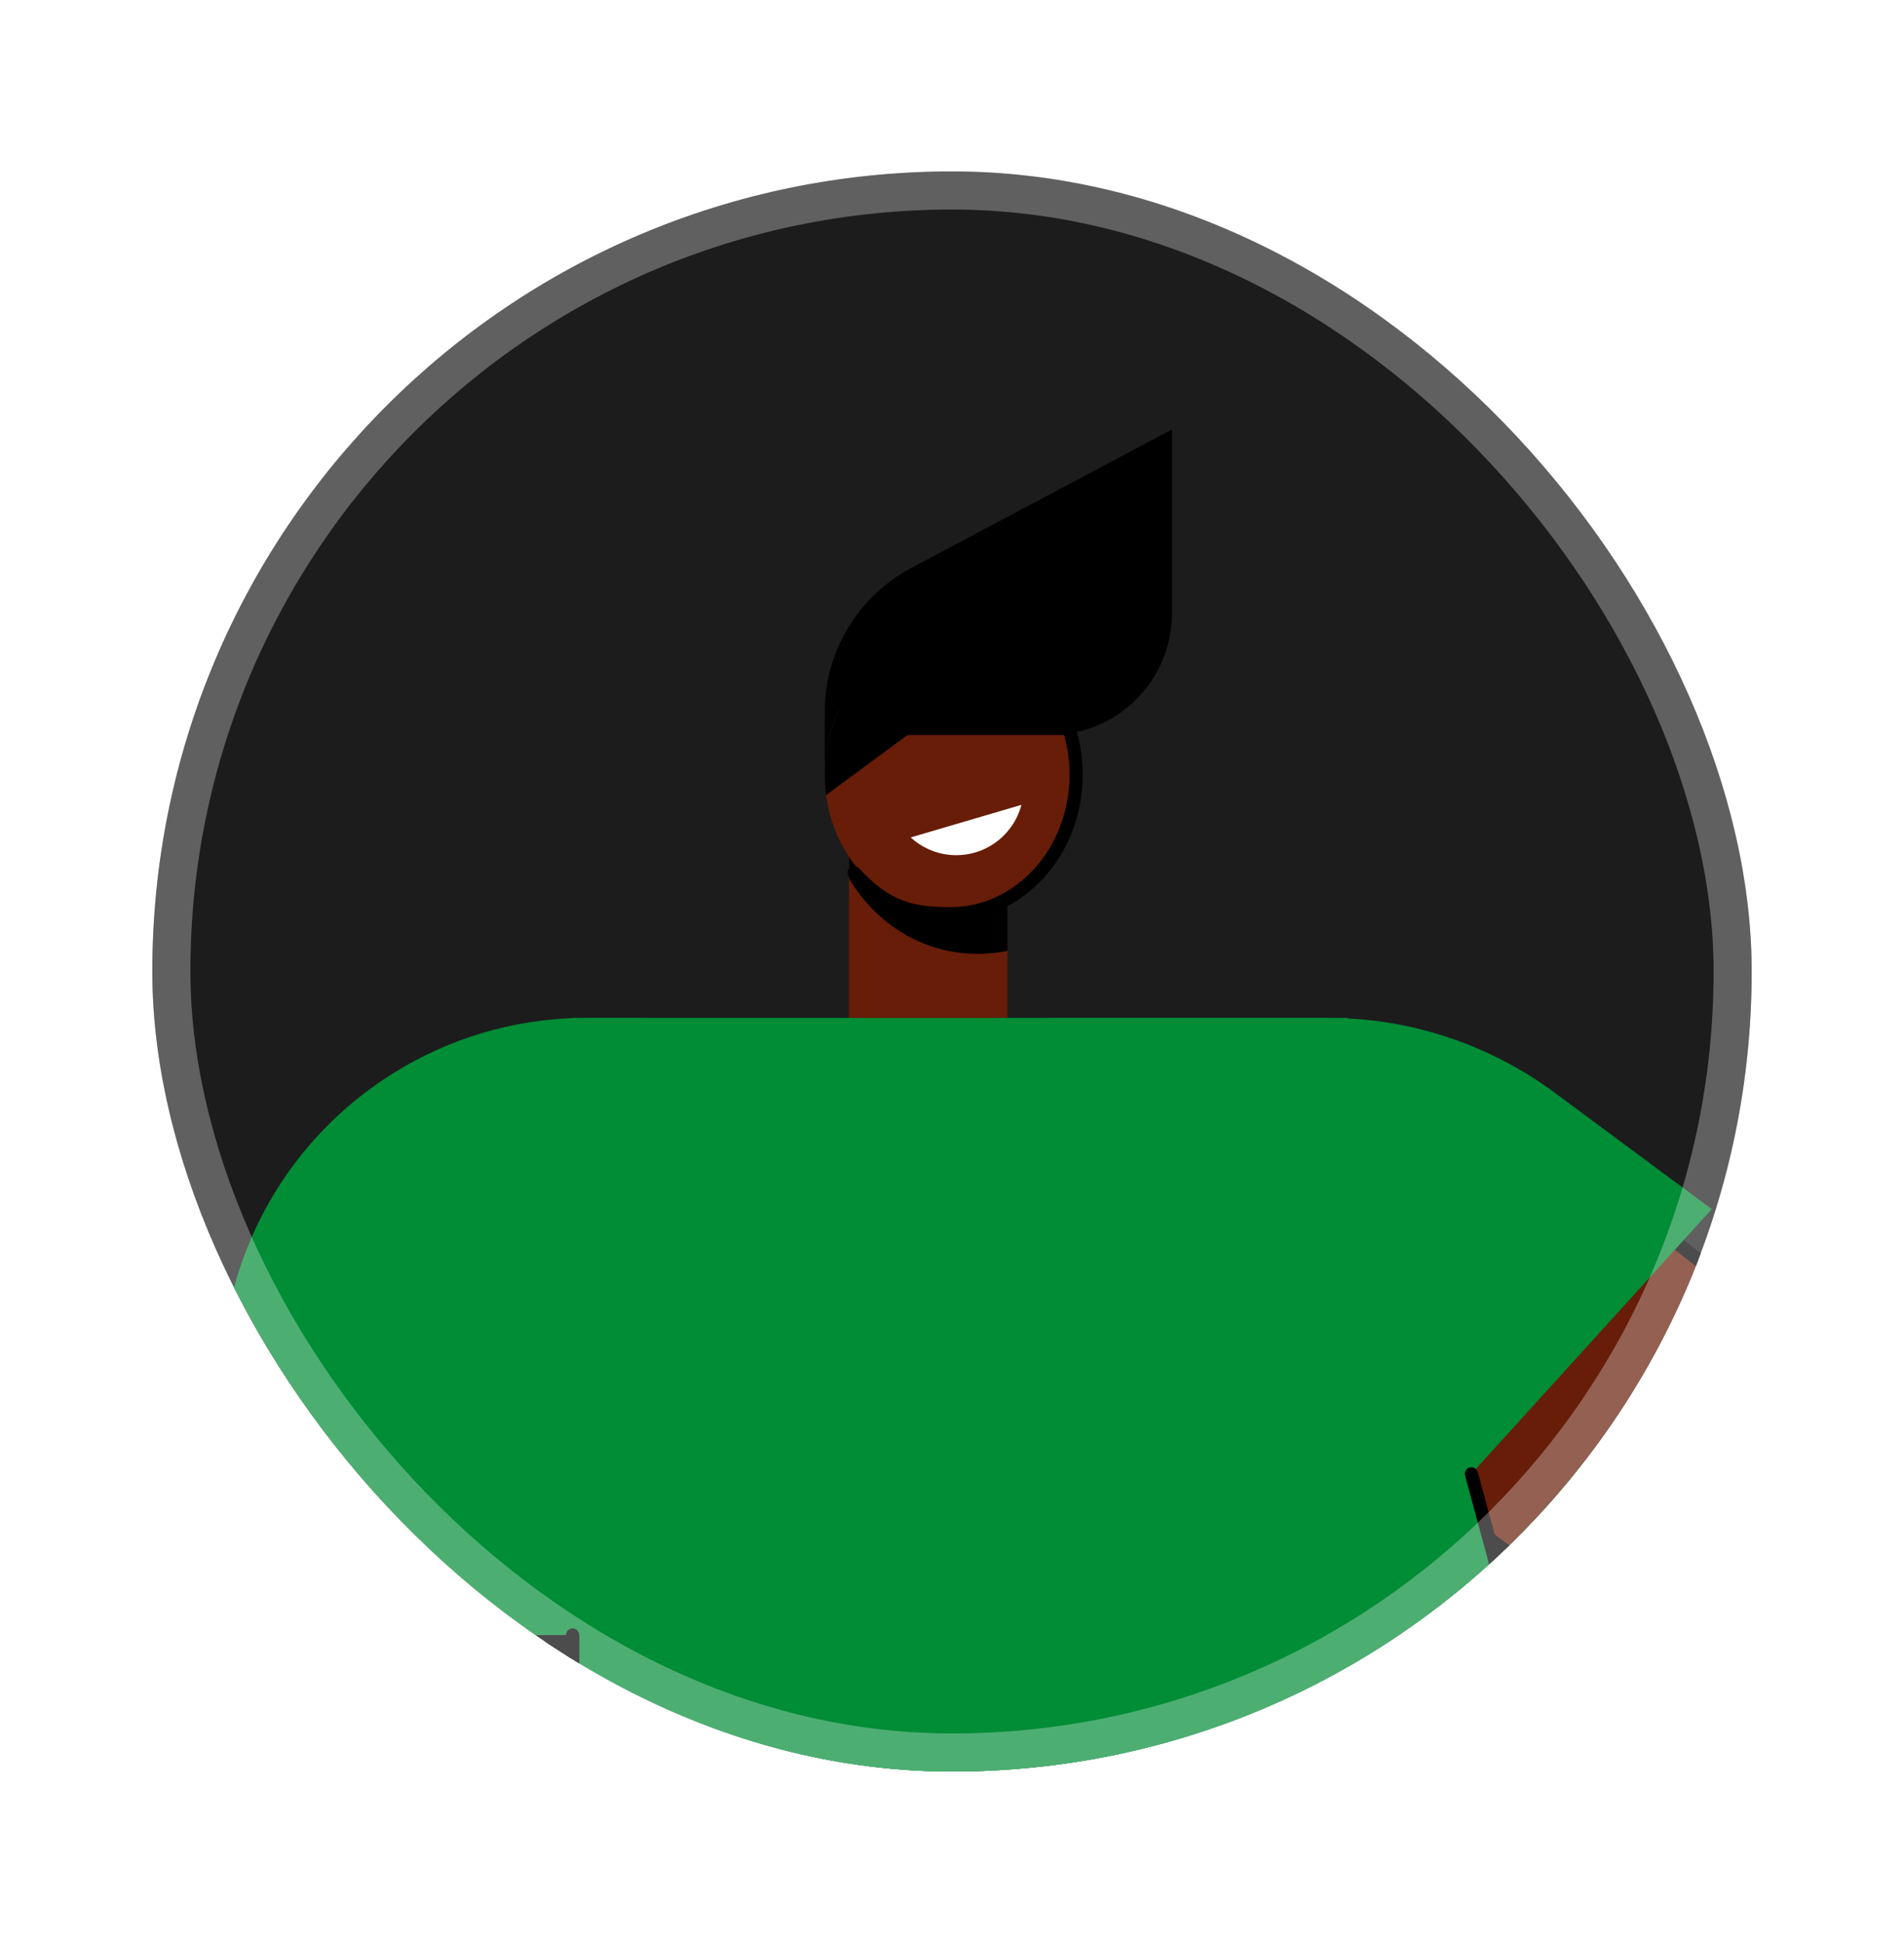 <svg width="50" height="51" viewBox="0 0 50 51" fill="none" xmlns="http://www.w3.org/2000/svg">
<g filter="url(#filter0_d_150_216)">
<g clip-path="url(#clip0_150_216)">
<rect x="4" y="0.5" width="42" height="42" rx="21" fill="#1C1C1C"/>
<path d="M44.468 43.946C44.468 37.419 40.89 31.725 35.583 28.701C33.002 27.23 30.017 26.391 26.834 26.391C23.693 26.391 20.743 27.209 18.188 28.644C12.824 31.654 9.202 37.377 9.202 43.946C9.202 53.641 17.096 61.5 26.834 61.5C36.572 61.5 44.468 53.641 44.468 43.946Z" fill="#4ADA85"/>
<path d="M77.322 12.553C76.957 11.896 76.14 11.643 75.468 11.978L73.224 13.188L73.156 13.072C72.756 12.394 71.918 12.116 71.192 12.418L66.825 14.242C65.753 14.714 64.57 14.879 63.41 14.717L61.146 14.402L63.23 10.177C63.554 9.522 63.295 8.728 62.647 8.39L62.51 8.318C61.871 7.984 61.082 8.214 60.721 8.839L60.004 10.082C59.378 11.166 58.613 12.164 57.726 13.048C56.946 13.825 56.033 14.757 55.632 15.245C53.901 17.351 55.266 19.431 55.266 19.431L46.976 30.927L42.735 27.608L37.248 35.009L45.044 40.785C46.708 42.018 49.058 41.657 50.276 39.982L61.655 24.317L76.862 14.411C77.48 14.008 77.681 13.197 77.322 12.553Z" fill="#671D08"/>
<path d="M47.253 41.691C46.424 41.691 45.62 41.427 44.941 40.924L37.007 35.045L42.702 27.362L46.941 30.68L55.06 19.421C54.807 18.958 53.931 17.042 55.498 15.135C55.914 14.629 56.873 13.654 57.604 12.925C58.478 12.054 59.236 11.068 59.855 9.995L60.572 8.752C60.98 8.045 61.867 7.787 62.59 8.165L62.727 8.236C63.452 8.615 63.748 9.52 63.386 10.254L61.407 14.263L63.434 14.546C64.563 14.703 65.712 14.543 66.755 14.083L71.126 12.259C71.917 11.928 72.841 12.228 73.288 12.956L75.386 11.826C76.147 11.447 77.062 11.73 77.473 12.468C77.874 13.189 77.647 14.106 76.956 14.556L61.777 24.444L50.416 40.083C49.8 40.931 48.89 41.486 47.854 41.645C47.653 41.676 47.452 41.691 47.253 41.691ZM37.491 34.973L45.147 40.646C45.914 41.215 46.857 41.448 47.801 41.303C48.745 41.158 49.575 40.653 50.136 39.88L61.535 24.189L61.561 24.172L76.767 14.266C77.307 13.915 77.484 13.199 77.171 12.636C76.85 12.06 76.136 11.839 75.545 12.133L73.16 13.418L73.007 13.159C72.653 12.56 71.901 12.31 71.259 12.578L66.892 14.401C65.793 14.886 64.579 15.055 63.386 14.888L60.885 14.54L63.075 10.101C63.355 9.534 63.127 8.835 62.567 8.543L62.43 8.471C61.871 8.179 61.187 8.379 60.872 8.925L60.154 10.168C59.52 11.267 58.745 12.277 57.849 13.17C57.123 13.893 56.172 14.86 55.766 15.354C54.135 17.339 55.398 19.317 55.411 19.336L55.476 19.436L47.011 31.174L42.768 27.854L37.491 34.973Z" fill="black"/>
<path d="M17.001 22.717H15.403C10.926 22.717 7.045 25.813 6.05 30.176L4.058 38.916H17.001V22.717Z" fill="#018C36"/>
<path d="M34.869 22.717H27.472V35.428H37.966L44.952 27.737L40.831 24.684C39.106 23.407 37.016 22.717 34.869 22.717Z" fill="#018C36"/>
<path d="M35.394 22.717H15.036V55.19H44.201L35.394 22.717Z" fill="#018C36"/>
<path d="M44.428 55.363H14.863V38.916C14.863 38.821 14.94 38.743 15.036 38.743C15.132 38.743 15.209 38.821 15.209 38.916V55.017H43.975L38.473 34.73C38.448 34.638 38.503 34.543 38.595 34.518C38.688 34.493 38.782 34.548 38.807 34.64L44.428 55.363Z" fill="black"/>
<path d="M5.577 47.394V39.09H15.036V42.691C15.036 43.695 15.85 44.509 16.855 44.509L32.411 44.504V53.026L11.216 53.03C8.102 53.03 5.577 50.507 5.577 47.394Z" fill="#671D08"/>
<path d="M5.577 44.207V39.09H15.036V42.109C14.402 42.082 13.537 42.006 12.865 41.799C11.859 41.489 10.872 41.346 9.904 42.669C8.635 44.404 7.005 44.593 5.577 44.207Z" fill="black"/>
<path d="M11.215 53.203C9.663 53.203 8.204 52.599 7.107 51.502C6.009 50.404 5.404 48.945 5.404 47.394V38.916H15.209V42.691C15.209 43.131 15.38 43.544 15.691 43.854C16.002 44.165 16.415 44.336 16.854 44.336C16.855 44.336 16.855 44.336 16.855 44.336H27.66C28.469 44.336 29.115 44.158 29.799 43.969C30.63 43.74 31.573 43.48 32.994 43.48H37.459C38.977 43.48 40.438 44.119 41.469 45.232L41.992 45.797C42.443 46.284 42.552 46.985 42.27 47.584C42.229 47.671 42.127 47.708 42.04 47.667C41.953 47.626 41.916 47.523 41.957 47.437C42.178 46.966 42.093 46.415 41.739 46.032L41.215 45.467C40.25 44.424 38.881 43.826 37.459 43.826H32.994C31.62 43.826 30.741 44.069 29.89 44.303C29.183 44.498 28.516 44.682 27.66 44.682H16.855C16.855 44.682 16.854 44.682 16.854 44.682C16.322 44.682 15.823 44.475 15.447 44.099C15.07 43.723 14.863 43.223 14.863 42.691V39.263H5.75V47.394C5.75 48.853 6.319 50.225 7.351 51.257C8.383 52.289 9.755 52.857 11.215 52.857C11.215 52.857 11.216 52.857 11.216 52.857H33.863C33.958 52.857 34.036 52.934 34.036 53.03C34.036 53.125 33.958 53.203 33.863 53.203H11.216C11.216 53.203 11.215 53.203 11.215 53.203Z" fill="black"/>
<path d="M30.776 7.272V12.094C30.776 13.861 29.344 15.293 27.576 15.293H26.133L21.658 16.165V14.683C21.658 13.102 22.531 11.651 23.927 10.909L30.776 7.272Z" fill="black"/>
<path d="M26.456 17.479H22.296V22.717H26.456V17.479Z" fill="#671D08"/>
<path d="M22.296 19.055V17.479H26.456V20.959C26.08 21.034 25.332 21.128 24.473 20.845C23.128 20.402 22.468 19.35 22.296 19.055Z" fill="black"/>
<path d="M24.959 19.984C26.782 19.984 28.26 18.351 28.26 16.336C28.26 14.322 26.782 12.689 24.959 12.689C23.136 12.689 21.659 14.322 21.659 16.336C21.659 18.351 23.136 19.984 24.959 19.984Z" fill="#671D08"/>
<path d="M24.959 20.157C23.885 20.157 23.18 19.982 22.303 19.022C22.238 18.952 22.243 18.842 22.314 18.778C22.384 18.713 22.494 18.718 22.558 18.789C23.353 19.658 23.966 19.811 24.959 19.811C26.684 19.811 28.087 18.252 28.087 16.336C28.087 14.421 26.684 12.862 24.959 12.862C23.854 12.862 22.852 13.491 22.279 14.545C22.233 14.629 22.129 14.66 22.044 14.614C21.96 14.569 21.929 14.464 21.975 14.38C22.6 13.23 23.743 12.516 24.959 12.516C26.875 12.516 28.433 14.23 28.433 16.336C28.433 18.443 26.875 20.157 24.959 20.157Z" fill="black"/>
<path d="M24.959 12.689C23.136 12.689 21.659 14.322 21.659 16.336C21.659 16.517 21.671 16.695 21.694 16.87L23.831 15.293H28.123C27.716 13.787 26.454 12.689 24.959 12.689Z" fill="black"/>
<path d="M23.915 17.981C24.186 18.23 24.536 18.398 24.931 18.438C25.812 18.527 26.605 17.956 26.823 17.126L23.915 17.981Z" fill="white"/>
</g>
<rect x="4.5" y="1" width="41" height="41" rx="20.5" stroke="white" stroke-opacity="0.3"/>
</g>
<defs>
<filter id="filter0_d_150_216" x="0" y="0.5" width="50" height="50" filterUnits="userSpaceOnUse" color-interpolation-filters="sRGB">
<feFlood flood-opacity="0" result="BackgroundImageFix"/>
<feColorMatrix in="SourceAlpha" type="matrix" values="0 0 0 0 0 0 0 0 0 0 0 0 0 0 0 0 0 0 127 0" result="hardAlpha"/>
<feOffset dy="4"/>
<feGaussianBlur stdDeviation="2"/>
<feComposite in2="hardAlpha" operator="out"/>
<feColorMatrix type="matrix" values="0 0 0 0 0 0 0 0 0 0 0 0 0 0 0 0 0 0 0.25 0"/>
<feBlend mode="normal" in2="BackgroundImageFix" result="effect1_dropShadow_150_216"/>
<feBlend mode="normal" in="SourceGraphic" in2="effect1_dropShadow_150_216" result="shape"/>
</filter>
<clipPath id="clip0_150_216">
<rect x="4" y="0.5" width="42" height="42" rx="21" fill="white"/>
</clipPath>
</defs>
</svg>
